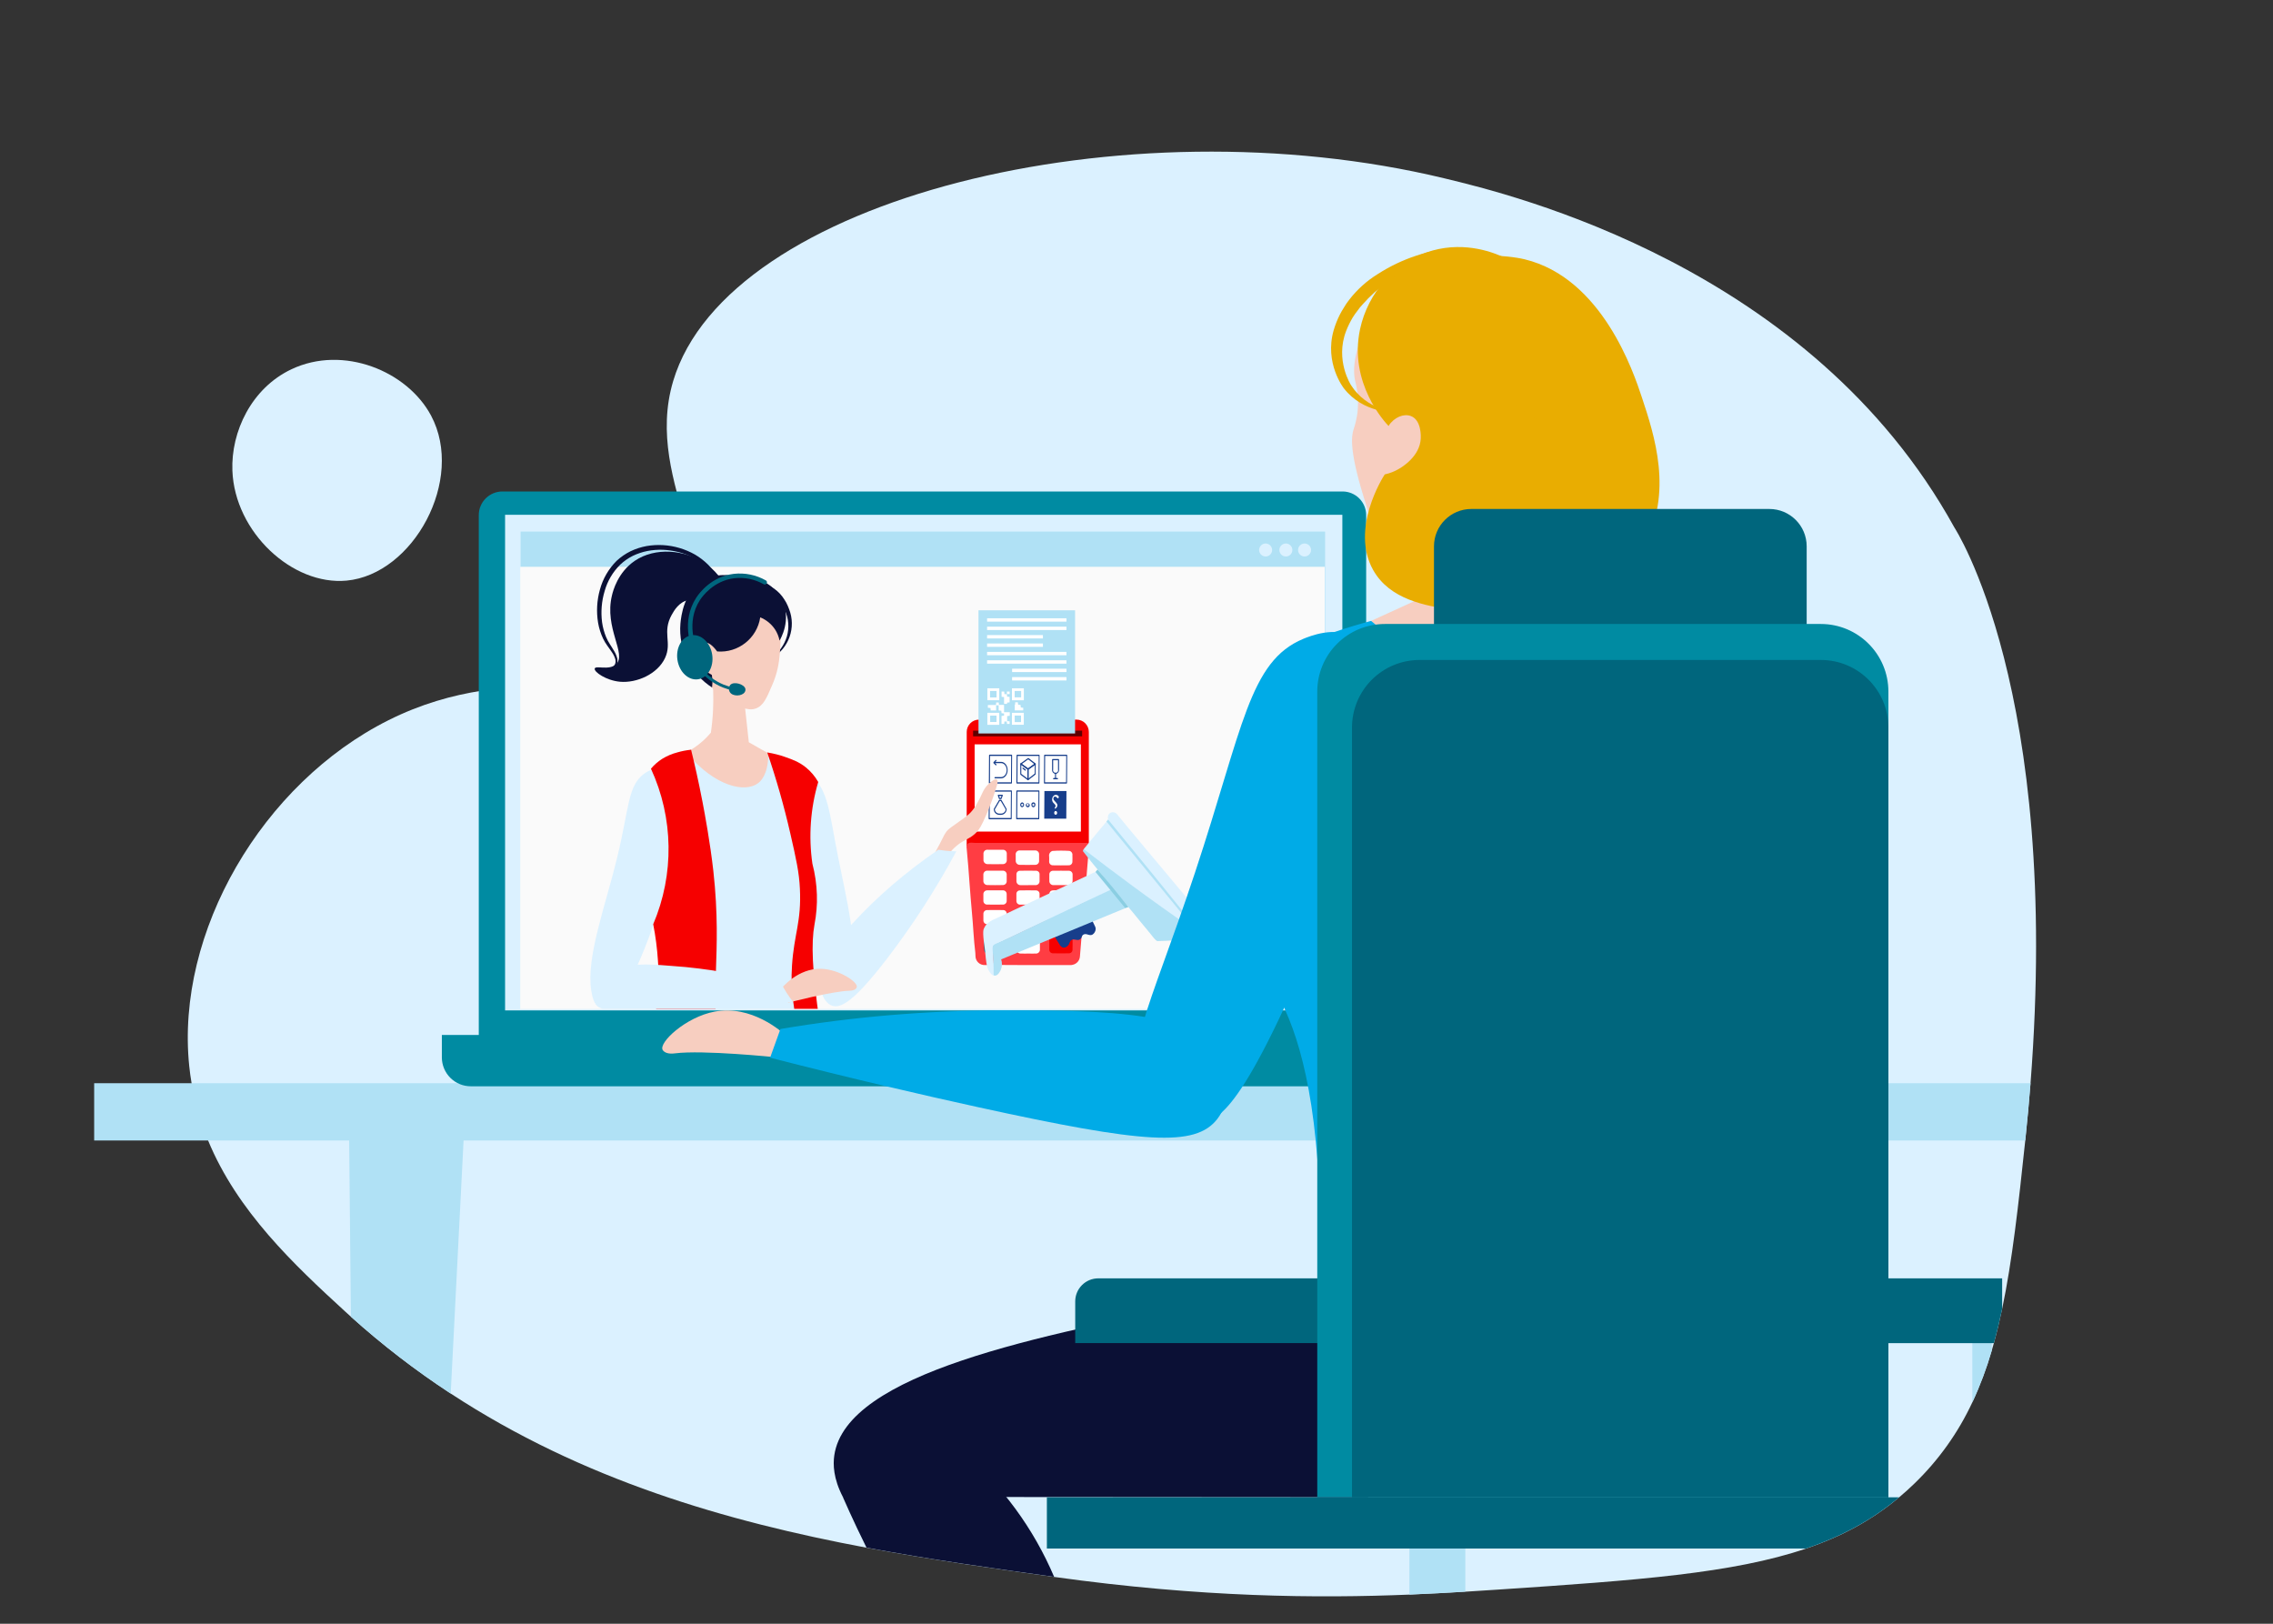 <?xml version="1.0" encoding="UTF-8"?> <svg xmlns="http://www.w3.org/2000/svg" xmlns:xlink="http://www.w3.org/1999/xlink" id="e8ovh5kw1u5v1" viewBox="0 0 1400 1000" shape-rendering="geometricPrecision" text-rendering="geometricPrecision"><rect x="0" y="0" width="1400" height="1000" fill="#333333" stroke="none"/> <style><![CDATA[#e8ovh5kw1u5v4_to {animation: e8ovh5kw1u5v4_to__to 4000ms linear infinite normal forwards}@keyframes e8ovh5kw1u5v4_to__to { 0% {transform: translate(207.619px,289.702px)} 25% {transform: translate(207.619px,254.027px)} 50% {transform: translate(259.425px,254.027px)} 75% {transform: translate(259.425px,289.702px)} 100% {transform: translate(207.619px,289.702px)} }#e8ovh5kw1u5v86_tr {animation: e8ovh5kw1u5v86_tr__tr 4000ms linear infinite normal forwards}@keyframes e8ovh5kw1u5v86_tr__tr { 0% {transform: translate(493.128px,492.52px) rotate(0deg);animation-timing-function: cubic-bezier(0.42,0,0.58,1)} 50% {transform: translate(493.128px,492.52px) rotate(-22.237deg);animation-timing-function: cubic-bezier(0.42,0,0.58,1)} 100% {transform: translate(493.128px,492.52px) rotate(0deg)} }#e8ovh5kw1u5v87_to {animation: e8ovh5kw1u5v87_to__to 4000ms linear infinite normal forwards}@keyframes e8ovh5kw1u5v87_to__to { 0% {transform: translate(513.516px,607.07px);animation-timing-function: cubic-bezier(0.42,0,0.58,1)} 50% {transform: translate(556.419px,582.533px);animation-timing-function: cubic-bezier(0.42,0,0.58,1)} 100% {transform: translate(513.516px,607.07px)} }#e8ovh5kw1u5v88 {animation: e8ovh5kw1u5v88__m 4000ms linear infinite normal forwards}@keyframes e8ovh5kw1u5v88__m { 0% {d: path('M614.55,480.21C613.22,479.35,609.55,482.98,609.33,483.21C605.96,486.56,605.69,489.35,602.76,494.4C601.551,496.798,599.987,498.999,598.12,500.93C593.92,505,585.62,509.63,583.78,512.08C583.3,512.73,582.87,513.41,582.87,513.41C582.336,514.239,581.862,515.104,581.45,516C578.882,521.289,576.004,526.421,572.83,531.37L580.7,533.55C582.743,528.667,585.929,524.345,589.99,520.95C595.09,516.79,598.35,516.95,602.6,512.24C603.46,511.24,605.07,509.32,608.51,501.14C610.919,495.431,613.005,489.592,614.76,483.65C615.08,482.53,615.32,480.71,614.55,480.21Z');animation-timing-function: cubic-bezier(0.42,0,0.58,1)} 50% {d: path('M614.55,480.21C613.22,479.35,609.55,482.98,609.33,483.21C605.96,486.56,605.69,489.35,602.76,494.4C601.551,496.798,599.987,498.999,598.12,500.93C593.92,505,585.62,509.63,583.78,512.08C583.3,512.73,582.87,513.41,582.87,513.41C582.336,514.239,581.862,515.104,581.45,516C578.882,521.289,580.112,528.892,576.939,533.841L584.678,537.068C586.721,532.185,585.929,524.345,589.99,520.95C595.09,516.79,598.35,516.95,602.6,512.24C603.46,511.24,605.07,509.32,608.51,501.14C610.919,495.431,613.005,489.592,614.76,483.65C615.08,482.53,615.32,480.71,614.55,480.21Z');animation-timing-function: cubic-bezier(0.42,0,0.58,1)} 100% {d: path('M614.55,480.21C613.22,479.35,609.55,482.98,609.33,483.21C605.96,486.56,605.69,489.35,602.76,494.4C601.551,496.798,599.987,498.999,598.12,500.93C593.92,505,585.62,509.63,583.78,512.08C583.3,512.73,582.87,513.41,582.87,513.41C582.336,514.239,581.862,515.104,581.45,516C578.882,521.289,576.004,526.421,572.83,531.37L580.7,533.55C582.743,528.667,585.929,524.345,589.99,520.95C595.09,516.79,598.35,516.95,602.6,512.24C603.46,511.24,605.07,509.32,608.51,501.14C610.919,495.431,613.005,489.592,614.76,483.65C615.08,482.53,615.32,480.71,614.55,480.21Z')} }#e8ovh5kw1u5v88_tr {animation: e8ovh5kw1u5v88_tr__tr 4000ms linear infinite normal forwards}@keyframes e8ovh5kw1u5v88_tr__tr { 0% {transform: translate(584.195px,523.868px) rotate(0deg);animation-timing-function: cubic-bezier(0.42,0,0.58,1)} 50% {transform: translate(584.195px,523.868px) rotate(19.178deg);animation-timing-function: cubic-bezier(0.42,0,0.58,1)} 100% {transform: translate(584.195px,523.868px) rotate(0deg)} }#e8ovh5kw1u5v97_tr {animation: e8ovh5kw1u5v97_tr__tr 4000ms linear infinite normal forwards}@keyframes e8ovh5kw1u5v97_tr__tr { 0% {transform: translate(448.054px,433.49px) rotate(0deg);animation-timing-function: cubic-bezier(0.42,0,0.58,1)} 50% {transform: translate(448.054px,433.49px) rotate(8.607deg);animation-timing-function: cubic-bezier(0.42,0,0.58,1)} 100% {transform: translate(448.054px,433.49px) rotate(0deg)} }#e8ovh5kw1u5v115_tr {animation: e8ovh5kw1u5v115_tr__tr 4000ms linear infinite normal forwards}@keyframes e8ovh5kw1u5v115_tr__tr { 0% {transform: translate(901.073px,354.136px) rotate(0deg);animation-timing-function: cubic-bezier(0.42,0,0.58,1)} 50% {transform: translate(901.073px,354.136px) rotate(-11.469deg);animation-timing-function: cubic-bezier(0.42,0,0.58,1)} 100% {transform: translate(901.073px,354.136px) rotate(0deg)} }#e8ovh5kw1u5v120_tr {animation: e8ovh5kw1u5v120_tr__tr 4000ms linear infinite normal forwards}@keyframes e8ovh5kw1u5v120_tr__tr { 0% {transform: translate(819.842px,413.9px) rotate(8.989deg);animation-timing-function: cubic-bezier(0.42,0,0.58,1)} 50% {transform: translate(819.842px,413.9px) rotate(15.975deg);animation-timing-function: cubic-bezier(0.42,0,0.58,1)} 100% {transform: translate(819.842px,413.9px) rotate(8.989deg)} }#e8ovh5kw1u5v121_to {animation: e8ovh5kw1u5v121_to__to 4000ms linear infinite normal forwards}@keyframes e8ovh5kw1u5v121_to__to { 0% {transform: translate(714.025px,683.265px);animation-timing-function: cubic-bezier(0.42,0,0.58,1)} 50% {transform: translate(684.289px,670.406px);animation-timing-function: cubic-bezier(0.42,0,0.58,1)} 100% {transform: translate(714.025px,683.265px)} }#e8ovh5kw1u5v121_tr {animation: e8ovh5kw1u5v121_tr__tr 4000ms linear infinite normal forwards}@keyframes e8ovh5kw1u5v121_tr__tr { 0% {transform: rotate(0deg);animation-timing-function: cubic-bezier(0.42,0,0.58,1)} 50% {transform: rotate(-5.889deg);animation-timing-function: cubic-bezier(0.42,0,0.58,1)} 100% {transform: rotate(0deg)} }]]></style> <defs> <clipPath id="e8ovh5kw1u5v2"> <rect id="e8ovh5kw1u5v3" width="495.52" height="293.92" rx="0" ry="0" transform="matrix(1 0 0 1 320.65 327.37)" fill="none" stroke="none" stroke-width="1"></rect> </clipPath> </defs> <g id="e8ovh5kw1u5v4_to" transform="translate(207.619,289.702)"> <path id="e8ovh5kw1u5v4" d="M183.27,227.92C158.57,239.56,145.88,266.41,146.81,290.42C148.28,328.37,183.81,361.23,217.13,358.13C258.34,354.29,290.13,295.89,269.21,256.56C254.56,229,215.12,212.9,183.27,227.92Z" transform="translate(-211.294,-290.251)" fill="rgb(219,241,255)" stroke="none" stroke-width="1"></path> </g> <path id="e8ovh5kw1u5v5" d="M1250.66,667.11Q1249.35,683.89,1247.49,701.6C1247.49,701.86,1247.43,702.12,1247.41,702.38C1243.18,742.38,1239.41,776.47,1233.18,806.09C1231.65,813.39,1229.96,820.4,1228.08,827.18C1227.66,828.69,1227.24,830.18,1226.8,831.67C1223.633,842.631,1219.621,853.33,1214.8,863.67C1206.071,882.382,1193.976,899.33,1179.12,913.67Q1174.5,918.16,1169.7,922.17C1152.93,936.25,1134.31,946.28,1112.38,953.71C1067.45,968.95,1008.61,973.25,923.18,978.94Q913.25,979.6,902.51,980.27C891.69,980.93,880.23,981.55,868.09,982.06C811.62,984.36,740.38,983.88,649.27,971.17L649.27,971.17C611.99,965.97,573.13,960.54,533.7,953.17C447.61,937,358.78,911.43,277.6,858.23C255.931,844.043,235.377,828.22,216.12,810.9L213,808.08C181,778.78,146.22,746.08,128.17,702.38C123.457,691.046,120.045,679.213,118,667.11Q117.1,661.92,116.55,656.54C108.03,574.04,161.55,482.45,239.29,443.54C320.06,403.15,385.21,440.54,419.01,398.49C454.3,354.58,395.42,299.01,414.63,234.67C448.16,122.37,692.08,62.19,889.63,109.83C931.3,119.83,1115.18,164.24,1203.7,324.77C1203.66,324.8,1269.59,424.3,1250.66,667.11Z" fill="rgb(219,241,255)" stroke="none" stroke-width="1"></path> <path id="e8ovh5kw1u5v6" d="M287.13,670.8Q282.38,764.52,277.6,858.23C255.932,844.041,235.379,828.218,216.12,810.9L214.74,670Z" fill="rgb(176,225,245)" stroke="none" stroke-width="1"></path> <path id="e8ovh5kw1u5v7" d="M1250.66,667.11Q1249.35,683.89,1247.49,701.6C1247.49,701.86,1247.43,702.12,1247.41,702.38L58,702.38L58,667.11Z" fill="rgb(176,225,245)" stroke="none" stroke-width="1"></path> <path id="e8ovh5kw1u5v8" d="M309.46,664.12L826.89,664.12C830.754,664.12,834.46,662.585,837.193,659.853C839.925,657.12,841.46,653.414,841.46,649.55L841.46,317.25C841.46,313.386,839.925,309.68,837.193,306.947C834.46,304.215,830.754,302.68,826.89,302.68L309.46,302.68C301.413,302.68,294.89,309.203,294.89,317.25L294.89,649.55C294.5,653,301.41,664.12,309.46,664.12Z" fill="rgb(0,139,162)" stroke="none" stroke-width="1"></path> <path id="e8ovh5kw1u5v9" d="M290,669L846.52,669C856.351,669,864.32,661.031,864.32,651.2L864.32,637.39L272.15,637.39L272.15,651.22C272.155,655.946,274.04,660.476,277.388,663.811C280.737,667.147,285.274,669.013,290,669Z" fill="rgb(0,139,162)" stroke="none" stroke-width="1"></path> <rect id="e8ovh5kw1u5v10" width="515.7" height="305.23" rx="0" ry="0" transform="matrix(1 0 0 1 311.09 317.04)" fill="rgb(219,241,255)" stroke="none" stroke-width="1"></rect> <polygon id="e8ovh5kw1u5v11" points="622.06,637.39 614.71,649.08 511.31,649.08 504.49,637.39 622.06,637.39" fill="rgb(219,241,255)" stroke="none" stroke-width="1"></polygon> <rect id="e8ovh5kw1u5v12" width="495.52" height="293.92" rx="3.27" ry="0" transform="matrix(1 0 0 1 320.65 327.37)" fill="rgb(176,225,245)" stroke="none" stroke-width="1"></rect> <rect id="e8ovh5kw1u5v13" width="495.52" height="272.39" rx="0" ry="0" transform="matrix(1 0 0 1 320.407 349.08)" fill="rgb(250,250,250)" stroke="none" stroke-width="1"></rect> <path id="e8ovh5kw1u5v14" d="M775.53,338.72C775.53,340.929,777.321,342.72,779.53,342.72C781.739,342.72,783.53,340.929,783.53,338.72C783.53,336.511,781.739,334.72,779.53,334.72C777.321,334.72,775.53,336.511,775.53,338.72Z" fill="rgb(219,241,255)" stroke="none" stroke-width="1"></path> <path id="e8ovh5kw1u5v15" d="M799.51,338.72C799.51,340.929,801.301,342.72,803.51,342.72C805.719,342.72,807.51,340.929,807.51,338.72C807.51,336.511,805.719,334.72,803.51,334.72C801.301,334.72,799.51,336.511,799.51,338.72Z" fill="rgb(219,241,255)" stroke="none" stroke-width="1"></path> <path id="e8ovh5kw1u5v16" d="M788,338.72C788,340.929,789.791,342.72,792,342.72C794.209,342.72,796,340.929,796,338.72C796,336.511,794.209,334.72,792,334.72C789.791,334.72,788,336.511,788,338.72Z" fill="rgb(219,241,255)" stroke="none" stroke-width="1"></path> <path id="e8ovh5kw1u5v17" d="M570.51,639.06C720.17,639.06,841.51,638.6,841.51,638.06C841.51,637.52,720.22,637.06,570.51,637.06C420.8,637.06,299.59,637.52,299.59,638.06" fill="rgb(0,139,162)" stroke="none" stroke-width="1"></path> <g id="e8ovh5kw1u5v18" clip-path="url(#e8ovh5kw1u5v2)"> <path id="e8ovh5kw1u5v19" d="M595.41,521L670.63,521L670.63,450.76C670.63,448.752,669.832,446.827,668.413,445.407C666.993,443.988,665.068,443.19,663.06,443.19L603,443.19C600.992,443.19,599.067,443.988,597.647,445.407C596.228,446.827,595.43,448.752,595.43,450.76Z" fill="rgb(246,0,0)" stroke="none" stroke-width="1"></path> <rect id="e8ovh5kw1u5v20" width="67.14" height="3.49" rx="0" ry="0" transform="matrix(1 0 0 1 599.36 449.98)" fill="rgb(94,0,0)" stroke="none" stroke-width="1"></rect> <path id="e8ovh5kw1u5v21" d="M660.71,594.17C663.194,593.649,665.019,591.525,665.16,588.99Q666.62,571.63,668.02,554.27Q669.25,539.39,670.47,524.5C670.57,523.33,670.58,522.16,670.63,520.99C670.832,520.498,670.807,519.941,670.56,519.47C669.8,518.9,668.92,519.13,668.09,519.12Q634.33,519.12,600.55,519.12C599.09,519.12,597.55,518.59,596.19,519.48C596.001,519.578,595.839,519.723,595.72,519.9C595.312,520.717,595.202,521.651,595.41,522.54C596.15,529.79,596.64,537.05,597.19,544.3C597.63,550.13,598.07,555.96,598.62,561.78C599.42,570.14,599.71,578.53,600.74,586.87C600.82,587.5,600.74,588.15,600.82,588.79C600.82,590.323,601.453,591.788,602.571,592.837C603.688,593.886,605.19,594.427,606.72,594.33C613.53,594.2,620.35,594.33,627.17,594.33L659,594.33C659.575,594.398,660.158,594.343,660.71,594.17Z" fill="rgb(255,61,67)" stroke="none" stroke-width="1"></path> <path id="e8ovh5kw1u5v22" d="M633.49,587.26C634.97,587.26,636.49,587.32,637.95,587.26C638.656,587.31,639.349,587.047,639.844,586.54C640.339,586.034,640.586,585.335,640.52,584.63Q640.6,581.36,640.52,578.09C640.605,577.357,640.354,576.626,639.838,576.099C639.321,575.573,638.594,575.309,637.86,575.38Q633.32,575.31,628.77,575.38C628.09,575.322,627.417,575.56,626.925,576.033C626.433,576.506,626.169,577.168,626.2,577.85C626.12,580.14,626.13,582.43,626.2,584.71C626.15,585.391,626.396,586.06,626.875,586.546C627.353,587.033,628.019,587.289,628.7,587.25C630.29,587.32,631.89,587.26,633.49,587.26Z" fill="rgb(255,255,255)" stroke="none" stroke-width="1"></path> <path id="e8ovh5kw1u5v23" d="M613.41,575.3L610.06,575.3C606.91,575.3,606.16,575.99,606.06,579.1C606.06,581.1,606.16,583.1,606.23,585.1C606.161,586.132,606.939,587.025,607.97,587.1C611.41,587.515,614.886,587.535,618.33,587.16C618.878,587.161,619.403,586.936,619.781,586.539C620.159,586.142,620.357,585.608,620.33,585.06C620.41,582.55,620.42,580.06,620.33,577.54C620.33,576.07,619.24,575.4,617.87,575.33C616.5,575.26,614.87,575.33,613.39,575.33Z" fill="rgb(0,102,125)" stroke="none" stroke-width="1"></path> <path id="e8ovh5kw1u5v24" d="M653.32,575.42C651.73,575.42,650.13,575.34,648.55,575.42C647.896,575.411,647.27,575.688,646.836,576.177C646.402,576.667,646.203,577.322,646.29,577.97C646.29,580.21,646.29,582.44,646.29,584.68C646.223,585.306,646.43,585.93,646.858,586.391C647.285,586.853,647.891,587.108,648.52,587.09Q653.52,587.23,658.52,587.09C659.122,587.06,659.685,586.784,660.077,586.326C660.468,585.868,660.654,585.269,660.59,584.67C660.66,582.38,660.65,580.09,660.59,577.8C660.582,576.625,659.697,575.642,658.53,575.51C656.803,575.268,655.054,575.238,653.32,575.42Z" fill="rgb(246,0,0)" stroke="none" stroke-width="1"></path> <path id="e8ovh5kw1u5v25" d="M648.2,524.06C646.764,524.536,645.906,526.006,646.2,527.49C646.29,528.49,646.2,529.49,646.2,530.49C646.155,531.143,646.395,531.783,646.856,532.246C647.318,532.71,647.957,532.952,648.61,532.91C651.8,532.97,655,532.97,658.19,532.91C658.816,532.941,659.427,532.708,659.872,532.266C660.317,531.825,660.556,531.216,660.53,530.59C660.6,529.26,660.53,527.93,660.53,526.59C660.682,525.373,659.857,524.249,658.65,524.03C655.17,523.805,651.679,523.815,648.2,524.06Z" fill="rgb(255,255,255)" stroke="none" stroke-width="1"></path> <path id="e8ovh5kw1u5v26" d="M653.37,545.11C654.86,545.11,656.37,545.11,657.84,545.11C659.84,545.02,660.6,544.11,660.64,542.2C660.64,541.03,660.64,539.86,660.64,538.7C660.687,538.048,660.452,537.408,659.995,536.942C659.538,536.475,658.902,536.227,658.25,536.26C655.06,536.2,651.87,536.26,648.68,536.26C648.027,536.215,647.388,536.461,646.933,536.931C646.478,537.402,646.254,538.049,646.32,538.7C646.26,539.92,646.32,541.15,646.32,542.37C646.238,543.1,646.485,543.829,646.992,544.36C647.5,544.89,648.217,545.169,648.95,545.12C650.39,545.17,651.88,545.11,653.37,545.11Z" fill="rgb(255,255,255)" stroke="none" stroke-width="1"></path> <path id="e8ovh5kw1u5v27" d="M612.84,536.21C611.36,536.21,609.84,536.21,608.38,536.21C607.649,536.121,606.918,536.369,606.392,536.885C605.867,537.401,605.605,538.128,605.68,538.86Q605.62,540.61,605.68,542.37C605.62,543.073,605.862,543.768,606.344,544.283C606.827,544.798,607.505,545.084,608.21,545.07C611.35,545.14,614.49,545.15,617.63,545.07C618.31,545.091,618.966,544.817,619.43,544.319C619.893,543.821,620.12,543.147,620.05,542.47C620.05,541.25,620.05,540.02,620.05,538.8C620.123,538.096,619.875,537.396,619.374,536.896C618.874,536.395,618.174,536.147,617.47,536.22C615.93,536.17,614.39,536.21,612.84,536.21Z" fill="rgb(255,255,255)" stroke="none" stroke-width="1"></path> <path id="e8ovh5kw1u5v28" d="M633.31,545.11C634.75,545.11,636.18,545.11,637.61,545.11C638.339,545.193,639.067,544.94,639.588,544.423C640.109,543.906,640.368,543.18,640.29,542.45C640.29,541.17,640.29,539.89,640.29,538.62C640.356,537.996,640.144,537.374,639.711,536.92C639.277,536.466,638.667,536.224,638.04,536.26C634.81,536.2,631.56,536.19,628.32,536.26C627.694,536.226,627.084,536.465,626.648,536.916C626.212,537.367,625.994,537.985,626.05,538.61C626.05,539.88,626.05,541.16,626.05,542.43C625.979,543.158,626.235,543.88,626.749,544.402C627.262,544.923,627.981,545.19,628.71,545.13L633.33,545.13Z" fill="rgb(255,255,255)" stroke="none" stroke-width="1"></path> <path id="e8ovh5kw1u5v29" d="M612.83,548.33C611.28,548.33,609.74,548.33,608.19,548.33C607.51,548.281,606.842,548.532,606.361,549.016C605.881,549.5,605.636,550.17,605.69,550.85C605.64,552.12,605.64,553.41,605.69,554.68C605.648,555.335,605.891,555.976,606.357,556.438C606.823,556.9,607.466,557.138,608.12,557.09Q612.85,557.18,617.56,557.09C618.243,557.161,618.921,556.919,619.403,556.431C619.885,555.943,620.12,555.262,620.04,554.58C620.04,553.3,620.04,552.02,620.04,550.74C620.081,550.088,619.841,549.45,619.38,548.987C618.919,548.524,618.282,548.281,617.63,548.32C616,548.28,614.43,548.33,612.83,548.33Z" fill="rgb(255,255,255)" stroke="none" stroke-width="1"></path> <path id="e8ovh5kw1u5v30" d="M653.37,548.32C651.93,548.32,650.49,548.32,649.05,548.32C647.12,548.32,646.32,549.15,646.28,551.03C646.28,552.26,646.28,553.49,646.28,554.71C646.221,555.339,646.439,555.962,646.877,556.418C647.315,556.873,647.929,557.115,648.56,557.08C651.81,557.15,655.06,557.14,658.31,557.08C658.939,557.113,659.553,556.875,659.994,556.425C660.436,555.976,660.664,555.359,660.62,554.73C660.69,553.4,660.68,552.07,660.62,550.73C660.65,550.076,660.4,549.44,659.932,548.982C659.464,548.524,658.823,548.287,658.17,548.33C656.57,548.28,654.97,548.33,653.37,548.33Z" fill="rgb(255,255,255)" stroke="none" stroke-width="1"></path> <path id="e8ovh5kw1u5v31" d="M653.34,569.23C654.88,569.23,656.43,569.23,657.97,569.23C658.704,569.319,659.437,569.065,659.959,568.541C660.48,568.018,660.732,567.283,660.64,566.55C660.64,565.38,660.64,564.2,660.64,563.03C660.64,561.38,659.8,560.51,658.2,560.49C655.06,560.44,651.91,560.44,648.77,560.49C647.11,560.49,646.35,561.32,646.29,562.98C646.29,564.25,646.29,565.54,646.29,566.81C646.245,567.462,646.485,568.101,646.947,568.563C647.409,569.025,648.048,569.265,648.7,569.22C650.24,569.28,651.79,569.22,653.34,569.22Z" fill="rgb(255,255,255)" stroke="none" stroke-width="1"></path> <path id="e8ovh5kw1u5v32" d="M612.89,569.23C614.38,569.23,615.89,569.23,617.37,569.23C619.18,569.18,620.01,568.36,620.05,566.59C620.05,565.37,620.05,564.14,620.05,562.91C620.12,562.259,619.897,561.61,619.441,561.14C618.985,560.671,618.343,560.429,617.69,560.48Q612.89,560.39,608.09,560.48C607.437,560.443,606.8,560.691,606.342,561.158C605.884,561.625,605.65,562.268,605.7,562.92Q605.62,564.84,605.7,566.76C605.672,567.438,605.936,568.096,606.426,568.567C606.915,569.037,607.583,569.275,608.26,569.22C609.8,569.27,611.34,569.23,612.89,569.23Z" fill="rgb(255,255,255)" stroke="none" stroke-width="1"></path> <path id="e8ovh5kw1u5v33" d="M633.23,557.12C634.72,557.12,636.23,557.12,637.7,557.12C639.48,557.07,640.23,556.32,640.28,554.59C640.28,553.31,640.28,552.03,640.28,550.76C640.351,550.133,640.144,549.507,639.712,549.047C639.281,548.587,638.67,548.34,638.04,548.37Q633.17,548.26,628.3,548.37C627.671,548.325,627.054,548.561,626.616,549.015C626.178,549.468,625.963,550.093,626.03,550.72C626.03,552.05,626.03,553.38,626.03,554.72C625.979,555.37,626.214,556.01,626.673,556.473C627.132,556.936,627.77,557.176,628.42,557.13C630,557.17,631.63,557.12,633.23,557.12Z" fill="rgb(255,255,255)" stroke="none" stroke-width="1"></path> <path id="e8ovh5kw1u5v34" d="M633.16,560.45C631.67,560.45,630.16,560.45,628.69,560.45C626.83,560.45,626.06,561.25,626.03,563.07C626.03,564.29,626.03,565.52,626.03,566.74C625.954,567.391,626.172,568.041,626.624,568.515C627.077,568.989,627.717,569.236,628.37,569.19Q633.16,569.28,637.94,569.19C638.567,569.241,639.185,569.016,639.632,568.574C640.08,568.132,640.313,567.517,640.27,566.89C640.27,565.5,640.27,564.12,640.27,562.74C640.313,562.113,640.08,561.499,639.632,561.059C639.184,560.618,638.566,560.396,637.94,560.45C636.34,560.45,634.75,560.45,633.15,560.45Z" fill="rgb(255,255,255)" stroke="none" stroke-width="1"></path> <path id="e8ovh5kw1u5v35" d="M626.17,531.74C625.93,529.622,625.95,527.483,626.23,525.37C625.535,527.433,625.514,529.664,626.17,531.74Z" fill="rgb(0,51,66)" stroke="none" stroke-width="1"></path> <path id="e8ovh5kw1u5v36" d="M612.91,523.32C611.42,523.32,609.91,523.32,608.44,523.32C607.71,523.228,606.978,523.473,606.452,523.988C605.926,524.502,605.664,525.228,605.74,525.96C605.74,527.13,605.74,528.31,605.74,529.47C605.677,530.175,605.917,530.873,606.4,531.39C606.883,531.907,607.563,532.194,608.27,532.18C611.4,532.25,614.54,532.25,617.68,532.18C618.361,532.204,619.019,531.931,619.484,531.433C619.948,530.934,620.173,530.258,620.1,529.58Q620.16,527.75,620.1,525.92C620.177,525.215,619.93,524.513,619.428,524.012C618.927,523.51,618.225,523.263,617.52,523.34C616,523.28,614.45,523.32,612.91,523.32Z" fill="rgb(255,255,255)" stroke="none" stroke-width="1"></path> <path id="e8ovh5kw1u5v37" d="M632.75,523.76C631.26,523.76,629.75,523.76,628.28,523.76C627.551,523.667,626.819,523.913,626.295,524.428C625.77,524.943,625.511,525.669,625.59,526.4Q625.53,528.16,625.59,529.91C625.527,530.615,625.767,531.313,626.25,531.83C626.733,532.347,627.413,532.634,628.12,532.62C631.26,532.69,634.4,532.69,637.53,532.62C638.224,532.66,638.899,532.391,639.376,531.886C639.853,531.38,640.081,530.69,640,530C640,528.78,640,527.56,640,526.33C640.074,525.627,639.825,524.928,639.324,524.428C638.823,523.929,638.123,523.684,637.42,523.76C635.84,523.72,634.29,523.76,632.75,523.76Z" fill="rgb(255,255,255)" stroke="none" stroke-width="1"></path> <rect id="e8ovh5kw1u5v38" width="65.44" height="53.71" rx="0" ry="0" transform="matrix(1 0 0 1 600.3 458.42)" fill="rgb(255,255,255)" stroke="none" stroke-width="1"></rect> <path id="e8ovh5kw1u5v39" d="M623,482.56L609.38,482.56C609.287,482.55,609.202,482.503,609.143,482.43C609.085,482.357,609.059,482.263,609.07,482.17L609.18,465.17C609.169,465.077,609.195,464.983,609.253,464.91C609.312,464.837,609.397,464.79,609.49,464.78L623.07,464.78C623.263,464.811,623.398,464.986,623.38,465.18L623.27,482.18C623.281,482.355,623.169,482.513,623,482.56ZM609.75,481.77L622.7,481.77L622.8,465.53L609.8,465.53Z" fill="rgb(23,62,139)" stroke="none" stroke-width="1"></path> <path id="e8ovh5kw1u5v40" d="M639.92,482.57L626.35,482.57C626.17,482.57,626.04,482.4,626.04,482.18L626.15,465.18C626.139,465.087,626.165,464.993,626.223,464.92C626.282,464.847,626.367,464.8,626.46,464.79L640,464.79C640.18,464.79,640.31,464.97,640.31,465.19L640.2,482.19C640.219,482.37,640.098,482.535,639.92,482.57ZM626.66,481.78L639.66,481.78L639.77,465.54L626.77,465.54Z" fill="rgb(23,62,139)" stroke="none" stroke-width="1"></path> <path id="e8ovh5kw1u5v41" d="M656.89,482.58L643.31,482.58C643.117,482.549,642.982,482.374,643,482.18L643.11,465.18C643.093,464.985,643.235,464.811,643.43,464.79L657,464.79C657.093,464.8,657.178,464.847,657.237,464.92C657.295,464.993,657.321,465.087,657.31,465.18L657.2,482.18C657.214,482.275,657.189,482.371,657.131,482.446C657.072,482.522,656.985,482.57,656.89,482.58ZM643.63,481.79L656.63,481.79L656.73,465.55L643.73,465.55Z" fill="rgb(23,62,139)" stroke="none" stroke-width="1"></path> <path id="e8ovh5kw1u5v42" d="M622.81,504.56L609.24,504.56C609.049,504.534,608.912,504.362,608.93,504.17L609.04,487.17C609.029,487.077,609.055,486.983,609.113,486.91C609.172,486.837,609.257,486.79,609.35,486.78L622.93,486.78C623.022,486.79,623.107,486.837,623.163,486.911C623.22,486.984,623.244,487.078,623.23,487.17L623.12,504.17C623.138,504.362,623.001,504.534,622.81,504.56ZM609.55,503.77L622.55,503.77L622.66,487.53L609.66,487.53Z" fill="rgb(23,62,139)" stroke="none" stroke-width="1"></path> <path id="e8ovh5kw1u5v43" d="M639.78,504.57L626.2,504.57C626.009,504.544,625.872,504.372,625.89,504.18L626,487.18C625.988,486.986,626.128,486.816,626.32,486.79L639.89,486.79C639.983,486.8,640.068,486.847,640.127,486.92C640.185,486.993,640.211,487.087,640.2,487.18L640.09,504.18C640.108,504.372,639.971,504.544,639.78,504.57ZM626.52,503.78L639.52,503.78L639.63,487.53L626.63,487.53Z" fill="rgb(23,62,139)" stroke="none" stroke-width="1"></path> <polygon id="e8ovh5kw1u5v44" points="656.75,504.19 643.17,504.18 643.28,487.15 656.86,487.16 656.75,504.19" fill="rgb(23,62,139)" stroke="none" stroke-width="1"></polygon> <path id="e8ovh5kw1u5v45" d="M616.57,479.36L612.83,479.36C612.737,479.35,612.652,479.303,612.593,479.23C612.535,479.157,612.509,479.063,612.52,478.97C612.508,478.776,612.648,478.606,612.84,478.58L616.58,478.58C618.47,478.58,620.02,476.66,620.03,474.29C620.04,471.92,618.52,469.99,616.63,469.98L612.89,469.98C612.797,469.97,612.712,469.923,612.653,469.85C612.595,469.777,612.569,469.683,612.58,469.59C612.573,469.398,612.71,469.23,612.9,469.2L616.64,469.2C618.87,469.2,620.64,471.48,620.64,474.29C620.64,477.1,618.8,479.37,616.57,479.36Z" fill="rgb(23,62,139)" stroke="none" stroke-width="1"></path> <path id="e8ovh5kw1u5v46" d="M613.45,471.41C613.377,471.409,613.307,471.376,613.26,471.32L611.93,470C611.854,469.914,611.812,469.804,611.81,469.69C611.811,469.579,611.854,469.472,611.93,469.39L613.26,468.06C613.32,467.995,613.408,467.963,613.496,467.975C613.584,467.987,613.66,468.041,613.7,468.12C613.801,468.296,613.781,468.516,613.65,468.67L612.65,469.67L613.65,470.67C613.772,470.833,613.772,471.057,613.65,471.22C613.621,471.314,613.545,471.386,613.45,471.41Z" fill="rgb(23,62,139)" stroke="none" stroke-width="1"></path> <path id="e8ovh5kw1u5v47" d="M633.17,480.51C633.112,480.513,633.056,480.495,633.01,480.46L628.57,477.15C628.473,477.064,628.419,476.94,628.42,476.81L628.42,470.46C628.415,470.327,628.475,470.201,628.58,470.12C628.672,470.052,628.798,470.052,628.89,470.12L633.33,473.32C633.428,473.406,633.483,473.53,633.48,473.66L633.48,480.12C633.485,480.253,633.425,480.379,633.32,480.46C633.277,480.494,633.224,480.512,633.17,480.51ZM629.05,476.59L632.86,479.44L632.86,473.89L629.04,471.13Z" fill="rgb(23,62,139)" stroke="none" stroke-width="1"></path> <path id="e8ovh5kw1u5v48" d="M633.21,474.05C633.153,474.049,633.097,474.032,633.05,474L628.62,470.79C628.514,470.715,628.453,470.59,628.46,470.46C628.455,470.327,628.515,470.201,628.62,470.12L633.18,466.87C633.275,466.8,633.405,466.8,633.5,466.87L637.81,470.18C637.908,470.266,637.963,470.39,637.96,470.52C637.96,470.649,637.901,470.77,637.8,470.85L633.36,474C633.315,474.03,633.264,474.047,633.21,474.05ZM629.4,470.46L633.21,473.21L637,470.5L633.29,467.66Z" fill="rgb(23,62,139)" stroke="none" stroke-width="1"></path> <path id="e8ovh5kw1u5v49" d="M633.17,480.51C633.118,480.525,633.062,480.525,633.01,480.51C632.909,480.422,632.854,480.293,632.86,480.16L632.86,473.7C632.855,473.567,632.915,473.441,633.02,473.36L637.45,470.21C637.545,470.14,637.675,470.14,637.77,470.21C637.868,470.296,637.923,470.42,637.92,470.55L637.87,476.71C637.874,476.837,637.819,476.959,637.72,477.04L633.29,480.5C633.251,480.511,633.21,480.514,633.17,480.51ZM633.52,473.89L633.52,479.42L637.33,476.42L637.33,471.15Z" fill="rgb(23,62,139)" stroke="none" stroke-width="1"></path> <path id="e8ovh5kw1u5v50" d="M631.58,474.66C631.522,474.658,631.465,474.637,631.42,474.6L629.89,473.43C629.74,473.297,629.698,473.079,629.79,472.9C629.816,472.814,629.884,472.746,629.97,472.72C630.057,472.694,630.15,472.713,630.22,472.77L631.75,473.94C631.9,474.073,631.942,474.291,631.85,474.47C631.804,474.58,631.699,474.654,631.58,474.66Z" fill="rgb(23,62,139)" stroke="none" stroke-width="1"></path> <path id="e8ovh5kw1u5v51" d="M650.14,476.65C648.832,476.483,647.888,475.314,648,474L648,467.85C647.982,467.658,648.119,467.486,648.31,467.46L652,467.46C652.191,467.486,652.328,467.658,652.31,467.85L652.31,474C652.406,475.32,651.452,476.483,650.14,476.65ZM648.67,468.2L648.67,473.96C648.488,474.597,648.728,475.279,649.268,475.661C649.808,476.044,650.532,476.044,651.072,475.661C651.612,475.279,651.852,474.597,651.67,473.96L651.67,468.2Z" fill="rgb(23,62,139)" stroke="none" stroke-width="1"></path> <path id="e8ovh5kw1u5v52" d="M650.12,479.93L648.92,479.93C648.729,479.904,648.592,479.732,648.61,479.54C648.598,479.346,648.738,479.176,648.93,479.15L649.81,479.15L649.81,476.25C649.777,476.121,649.828,475.984,649.937,475.908C650.047,475.832,650.193,475.832,650.303,475.908C650.412,475.984,650.463,476.121,650.43,476.25L650.43,479.54C650.448,479.732,650.311,479.904,650.12,479.93Z" fill="rgb(23,62,139)" stroke="none" stroke-width="1"></path> <path id="e8ovh5kw1u5v53" d="M651.34,479.93L650.12,479.93C649.938,479.889,649.809,479.727,649.809,479.54C649.809,479.353,649.938,479.191,650.12,479.15L651.35,479.15C651.443,479.16,651.528,479.207,651.587,479.28C651.645,479.353,651.671,479.447,651.66,479.54C651.667,479.732,651.53,479.9,651.34,479.93Z" fill="rgb(23,62,139)" stroke="none" stroke-width="1"></path> <path id="e8ovh5kw1u5v54" d="M616.53,501.84L615.53,501.84C614.608,501.832,613.727,501.456,613.085,500.794C612.442,500.133,612.091,499.242,612.11,498.32C612.11,498.239,612.13,498.16,612.17,498.09L615.34,492.69C615.387,492.592,615.482,492.527,615.59,492.52L616.59,492.52C616.696,492.525,616.791,492.586,616.84,492.68L619.94,498.09C619.982,498.159,620.003,498.239,620,498.32C620.006,500.247,618.457,501.818,616.53,501.84ZM612.75,498.45C612.836,499.933,614.075,501.084,615.56,501.06L616.56,501.06C618.051,501.08,619.299,499.937,619.41,498.45L616.41,493.31L615.76,493.31Z" fill="rgb(23,62,139)" stroke="none" stroke-width="1"></path> <path id="e8ovh5kw1u5v55" d="M616.63,492.13L615.56,492.13C615.431,492.12,615.32,492.033,615.28,491.91L614.6,490.01C614.555,489.887,614.555,489.753,614.6,489.63C614.651,489.525,614.754,489.457,614.87,489.45L617.35,489.45C617.469,489.456,617.574,489.53,617.62,489.64C617.671,489.758,617.671,489.892,617.62,490.01L616.88,491.91C616.849,492.027,616.75,492.114,616.63,492.13ZM615.77,491.35L616.44,491.35L616.87,490.24L615.37,490.24Z" fill="rgb(23,62,139)" stroke="none" stroke-width="1"></path> <path id="e8ovh5kw1u5v56" d="M629.6,497.17C628.853,497.081,628.318,496.407,628.4,495.66C628.329,494.907,628.87,494.234,629.62,494.14C630.303,494.318,630.779,494.934,630.779,495.64C630.779,496.346,630.303,496.962,629.62,497.14ZM629.6,494.92C629.239,494.972,628.98,495.296,629.01,495.66C628.955,495.901,629.053,496.15,629.257,496.289C629.461,496.428,629.729,496.428,629.933,496.289C630.137,496.15,630.235,495.901,630.18,495.66C630.203,495.486,630.155,495.311,630.048,495.172C629.942,495.033,629.784,494.942,629.61,494.92Z" fill="rgb(23,62,139)" stroke="none" stroke-width="1"></path> <path id="e8ovh5kw1u5v57" d="M633,497.17C632.253,497.081,631.718,496.407,631.8,495.66C631.942,495.025,632.551,494.607,633.194,494.704C633.838,494.801,634.298,495.379,634.246,496.028C634.195,496.676,633.651,497.175,633,497.17ZM633,494.92C632.636,494.967,632.375,495.294,632.41,495.66C632.355,495.901,632.453,496.15,632.657,496.289C632.861,496.428,633.129,496.428,633.333,496.289C633.537,496.15,633.635,495.901,633.58,495.66C633.629,495.311,633.396,494.986,633.05,494.92Z" fill="rgb(23,62,139)" stroke="none" stroke-width="1"></path> <path id="e8ovh5kw1u5v58" d="M636.48,497.18C635.732,497.086,635.198,496.409,635.28,495.66C635.169,495.164,635.372,494.649,635.793,494.363C636.214,494.077,636.766,494.077,637.187,494.363C637.608,494.649,637.811,495.164,637.7,495.66C637.765,496.411,637.228,497.081,636.48,497.18ZM636.48,494.93C636.117,494.972,635.855,495.297,635.89,495.66C635.835,495.901,635.933,496.15,636.137,496.289C636.341,496.428,636.609,496.428,636.813,496.289C637.017,496.15,637.115,495.901,637.06,495.66C637.101,495.302,636.847,494.977,636.49,494.93Z" fill="rgb(23,62,139)" stroke="none" stroke-width="1"></path> <path id="e8ovh5kw1u5v59" d="M649.56,497.61C649.917,497.283,650.127,496.824,650.14,496.34C650.14,495.74,649.75,495.4,649.02,494.64C648.377,494.065,648.013,493.242,648.02,492.38C648.02,490.96,649.02,489.53,650.3,489.53C650.886,489.529,651.448,489.763,651.86,490.18C652.034,490.36,652.134,490.599,652.14,490.85C652.135,491.236,651.886,491.577,651.52,491.7C651.34,491.7,650.77,490.58,649.81,490.58C649.18,490.58,648.81,491.14,648.81,491.8C648.81,492.46,649.22,492.99,650.02,493.8C650.82,494.61,651.29,495.28,651.29,495.97C651.213,496.875,650.666,497.672,649.85,498.07ZM649.32,500.61C649.32,499.96,649.7,499.45,650.21,499.45C650.72,499.45,651.1,499.96,651.11,500.61C651.12,501.26,650.74,501.77,650.22,501.77C649.7,501.77,649.32,501.34,649.32,500.65Z" fill="rgb(255,255,255)" stroke="none" stroke-width="1"></path> <rect id="e8ovh5kw1u5v60" width="59.49" height="75.86" rx="0" ry="0" transform="matrix(1 0 0 1 602.68 375.86)" fill="rgb(176,225,245)" stroke="none" stroke-width="1"></rect> <rect id="e8ovh5kw1u5v61" width="48.89" height="2.07" rx="0" ry="0" transform="matrix(1 0 0 1 607.97 380.77)" fill="rgb(255,255,255)" stroke="none" stroke-width="1"></rect> <rect id="e8ovh5kw1u5v62" width="48.89" height="2.07" rx="0" ry="0" transform="matrix(1 0 0 1 607.97 385.94)" fill="rgb(255,255,255)" stroke="none" stroke-width="1"></rect> <rect id="e8ovh5kw1u5v63" width="34.39" height="2.07" rx="0" ry="0" transform="matrix(1 0 0 1 607.97 391.12)" fill="rgb(255,255,255)" stroke="none" stroke-width="1"></rect> <rect id="e8ovh5kw1u5v64" width="34.39" height="2.07" rx="0" ry="0" transform="matrix(1 0 0 1 607.97 396.3)" fill="rgb(255,255,255)" stroke="none" stroke-width="1"></rect> <rect id="e8ovh5kw1u5v65" width="48.89" height="2.07" rx="0" ry="0" transform="matrix(1 0 0 1 607.97 401.47)" fill="rgb(255,255,255)" stroke="none" stroke-width="1"></rect> <rect id="e8ovh5kw1u5v66" width="48.89" height="2.07" rx="0" ry="0" transform="matrix(1 0 0 1 607.97 406.65)" fill="rgb(255,255,255)" stroke="none" stroke-width="1"></rect> <rect id="e8ovh5kw1u5v67" width="33.49" height="2.07" rx="0" ry="0" transform="matrix(1 0 0 1 623.38 411.83)" fill="rgb(255,255,255)" stroke="none" stroke-width="1"></rect> <rect id="e8ovh5kw1u5v68" width="33.49" height="2.07" rx="0" ry="0" transform="matrix(1 0 0 1 623.38 417)" fill="rgb(255,255,255)" stroke="none" stroke-width="1"></rect> <g id="e8ovh5kw1u5v69"> <path id="e8ovh5kw1u5v70" d="M608.45,434.18L608.45,435.88L610.06,436.02C610.06,436.49,610.15,437.02,610.2,437.55L613.54,437.55L613.54,434.37L615.11,434.37L615.11,437.55L616.73,437.72C616.73,438.21,616.82,438.72,616.88,439.24L618.42,439.38L618.42,440.73L616.86,440.94L616.86,445.83L618.5,445.83C618.5,445.4,618.58,444.92,618.64,444.35L620.1,444.35C620.1,444.82,620.18,445.3,620.23,445.85L621.86,445.85L621.86,444.24L620.33,444.09L620.33,441L621.95,440.82L621.95,438.62L618.42,438.62L618.42,434.12L615.29,434.12C615.29,433.63,615.2,433.12,615.14,432.6L613.59,432.6C613.54,433.06,613.49,433.53,613.43,434.17ZM616.89,425.89L616.89,429.13L618.42,429.3L618.42,433.49L620.29,433.49L620.29,432.73L621.85,432.56L621.85,429.2L620.31,429.04C620.31,428.51,620.21,428.04,620.16,427.49L618.66,427.49C618.66,426.91,618.57,426.43,618.52,425.89ZM620.16,427.46L620.16,427.46L620.16,427.46ZM625,434L625,437.52L630.24,437.52L630.24,435.9L628.72,435.68C628.72,435.17,628.65,434.68,628.6,434.15L627.08,434.04C627.08,433.5,626.98,433.04,626.93,432.5L625.29,432.5C625.29,432.95,625.29,433.43,625.21,434Z" fill="rgb(255,255,255)" stroke="none" stroke-width="1"></path> <path id="e8ovh5kw1u5v71" d="M608.14,439L608.14,446.39L615.47,446.39L615.47,439ZM609.87,440.71L613.78,440.71L613.78,444.66L609.87,444.66Z" fill="rgb(255,255,255)" stroke="none" stroke-width="1"></path> <path id="e8ovh5kw1u5v72" d="M623.26,439L623.26,446.37L630.59,446.37L630.59,439ZM624.97,440.7L628.88,440.7L628.88,444.7L625,444.7Z" fill="rgb(255,255,255)" stroke="none" stroke-width="1"></path> <path id="e8ovh5kw1u5v73" d="M623.28,423.9L623.28,431.28L630.61,431.28L630.61,423.9ZM624.95,425.54L628.95,425.54L628.95,429.47L624.95,429.47Z" fill="rgb(255,255,255)" stroke="none" stroke-width="1"></path> <path id="e8ovh5kw1u5v74" d="M608.15,423.89L608.15,431.25L615.49,431.25L615.49,423.89ZM609.8,425.54L613.8,425.54L613.8,429.54L609.8,429.54Z" fill="rgb(255,255,255)" stroke="none" stroke-width="1"></path> <path id="e8ovh5kw1u5v75" d="M620.16,427.46L621.87,427.46L621.87,425.91L620.18,425.91L620.18,427.49Z" fill="rgb(255,255,255)" stroke="none" stroke-width="1"></path> </g> <polygon id="e8ovh5kw1u5v76" points="618.42,433.49 618.42,434.13 618.42,434.13 618.42,433.49" fill="rgb(219,241,255)" stroke="none" stroke-width="1"></polygon> <path id="e8ovh5kw1u5v77" d="M649.43,576.41C650.63,578.54,651.72,580.3,652.6,581.66C653.023,582.549,653.782,583.232,654.71,583.56C655.517,583.679,656.339,583.478,657,583C659.07,581.73,658.44,579.82,660,578.87C661.76,577.87,663.4,579.66,665.2,578.51C666.55,577.65,666.01,576.37,667.3,575.59C669.14,574.49,670.98,576.7,672.96,575.54C674.064,574.779,674.763,573.558,674.86,572.22C674.857,571.955,674.83,571.69,674.78,571.43C674.693,571.036,674.552,570.655,674.36,570.3C673.36,568.44,672.15,565.69,670.49,561.82Z" fill="rgb(23,62,139)" stroke="none" stroke-width="1"></path> <g id="e8ovh5kw1u5v78"> <path id="e8ovh5kw1u5v79" d="M612,600.66C611.4,600.87,610.37,599.8,609.74,598.93C609.198,598.108,608.726,597.242,608.33,596.34C607.05,592.18,607.11,587.8,606.46,583.5C604.93,573.28,605.82,572.33,606.12,571.63C606.72,570.24,608.25,567.77,612.82,565.95L675.19,536.7L683.99,548.16C660.21,560,635.87,570.61,612,582.45C611.92,583.67,611.82,585.57,611.84,587.88C611.9,595.5,613.08,600.28,612,600.66Z" fill="rgb(219,241,255)" stroke="none" stroke-width="1"></path> <path id="e8ovh5kw1u5v80" d="M667.42,523.51C667.42,522.74,668,522.39,668.52,521.68C672.95,516.35,677.03,511.2,681.52,505.98C690.99,516.33,699.52,527.98,708.76,538.73C718.01,550.43,728.05,561.54,736.87,573.43C736.59,574.43,734.81,572.56,734.31,572.43C724.67,565.43,715.16,558.54,705.47,551.59C690.68,540.48,666,524.14,667.42,523.51Z" fill="rgb(219,241,255)" stroke="none" stroke-width="1"></path> <path id="e8ovh5kw1u5v81" d="M667.55,523Q682.12,534.25,697.55,545.58Q717.41,560.19,736.76,573.52C737.76,573.47,738.11,574.89,738.85,575.52L740.25,577.6C735.25,578.19,729.99,578.68,724.53,579.04Q718.53,579.44,712.79,579.59C712.223,579.308,711.722,578.909,711.32,578.42C710.91,577.92,710.47,577.42,710.06,576.94C709.44,576.06,708.67,575.31,708.06,574.45C707.82,574.14,707.56,573.85,707.31,573.55C707.06,573.25,706.86,573.03,706.66,572.75C706.46,572.47,706.18,572.16,705.96,571.86C705.74,571.56,705.44,571.3,705.2,571C704.97,570.683,704.723,570.379,704.46,570.09C703.63,569.09,702.82,568.09,701.97,567.09C701.12,566.09,700.43,565.16,699.63,564.21C698.39,562.55,696.94,561.04,695.63,559.39C695.427,559.027,695.178,558.691,694.89,558.39C686.53,549.07,682.45,543.27,675.99,535.44C673.85,532.86,670.75,529.05,667.06,524.28C667.022,524.092,667.022,523.898,667.06,523.71C667.146,523.429,667.317,523.181,667.55,523Z" fill="rgb(176,225,245)" stroke="none" stroke-width="1"></path> <path id="e8ovh5kw1u5v82" d="M749.45,575C750.83,576.1,751.45,577.54,751.06,578.57C750.946,578.864,750.752,579.12,750.5,579.31C749.525,579.589,748.514,579.727,747.5,579.72C743.5,579.72,744.14,580.67,741.85,577.66Q714.85,544.59,687.64,511.57C686.13,509.41,682.9,506.43,682.5,504.7C681.72,501.39,684.13,499.54,686.67,500.45C686.92,500.561,687.158,500.699,687.38,500.86C687.825,501.175,688.205,501.572,688.5,502.03C689,502.81,713.69,532.33,749.45,575Z" fill="rgb(219,241,255)" stroke="none" stroke-width="1"></path> <path id="e8ovh5kw1u5v83" d="M682.48,504.7Q697.39,522.82,712.21,541.04Q727.03,559.26,741.83,577.66L741.31,577.66L740.58,577.66C740.353,577.677,740.13,577.601,739.96,577.45C738.962,576.052,737.88,574.716,736.72,573.45C718.45,550.86,699.84,528.45,681.47,505.95Z" fill="rgb(176,225,245)" stroke="none" stroke-width="1"></path> <path id="e8ovh5kw1u5v84" d="M612,600.66C612.2,576.53,607.44,584.97,621.39,577.59C642.29,567.6,663,557.82,684,548C685.48,548.32,686.73,551.25,687.81,552.13C689.051,553.368,690.188,554.706,691.21,556.13C691.934,557.132,692.602,558.174,693.21,559.25L616.65,590.84C617.315,592.861,617.269,595.049,616.52,597.04C616.38,597.37,614.97,600.86,612.9,600.84C612.59,600.851,612.282,600.789,612,600.66Z" fill="rgb(176,225,245)" stroke="none" stroke-width="1"></path> <path id="e8ovh5kw1u5v85" d="M695.07,558.61L693.07,559.29L674.76,537L675.98,535.49Q680.76,540.99,685.62,546.89Q690.48,552.79,695.07,558.61Z" fill="rgb(138,206,226)" stroke="none" stroke-width="1"></path> </g> <g id="e8ovh5kw1u5v86_tr" transform="translate(493.128,492.52) rotate(0)"> <path id="e8ovh5kw1u5v86" d="M508.26,608.48C494.1,593.37,489.26,564.34,479.31,535.21C469.69,506.76,461.67,497.11,466.89,484.65C467.19,483.8,472.89,470.84,483.89,470.33C490.78,470,496.48,474.65,498.67,476.49C510.28,486.21,510.67,499.9,516.18,527.69C520.79,550.79,529.02,583.69,524.72,604.35C523.17,611.79,520.72,613.93,518.64,614.35C514.72,615.25,510.17,610.5,508.26,608.48Z" transform="translate(-493.128,-492.52)" fill="rgb(219,241,255)" stroke="none" stroke-width="1"></path> </g> <g id="e8ovh5kw1u5v87_to" transform="translate(513.516,607.07)"> <g id="e8ovh5kw1u5v87" transform="translate(-513.516,-607.07)"> <g id="e8ovh5kw1u5v88_tr" transform="translate(584.195,523.868) rotate(0)"> <path id="e8ovh5kw1u5v88" d="M614.55,480.21C613.22,479.35,609.55,482.98,609.33,483.21C605.96,486.56,605.69,489.35,602.76,494.4C601.551,496.798,599.987,498.999,598.12,500.93C593.92,505,585.62,509.63,583.78,512.08C583.3,512.73,582.87,513.41,582.87,513.41C582.336,514.239,581.862,515.104,581.45,516C578.882,521.289,576.004,526.421,572.83,531.37L580.7,533.55C582.743,528.667,585.929,524.345,589.99,520.95C595.09,516.79,598.35,516.95,602.6,512.24C603.46,511.24,605.07,509.32,608.51,501.14C610.919,495.431,613.005,489.592,614.76,483.65C615.08,482.53,615.32,480.71,614.55,480.21Z" transform="translate(-584.849,-524.05)" fill="rgb(247,206,192)" stroke="none" stroke-width="1"></path> </g> <path id="e8ovh5kw1u5v89" d="M581.64,523.31C580.14,523.15,578.71,522.94,577.36,522.71C567.52,529.438,558.053,536.696,549,544.45C540.426,551.817,532.292,559.68,524.64,568C510.92,582.32,503,592.54,504,604.19C504.43,609.39,506.76,616.75,511.67,618.68C517.24,620.88,525.74,615.95,546.28,589.14C562.038,568.477,576.136,546.599,588.44,523.71C586.168,523.693,583.898,523.559,581.64,523.31Z" transform="matrix(1 0 0 1 0.575 0.591)" fill="rgb(219,241,255)" stroke="none" stroke-width="1"></path> </g> </g> <path id="e8ovh5kw1u5v90" d="M438.33,412.82C439.277,420.843,439.568,428.93,439.2,437C438.96,442.16,438.47,446.93,437.84,451.24C434.911,454.742,431.504,457.815,427.72,460.37C422.1,464.15,414.91,467.21,414.72,471.19L414.72,478.76C415.4,485.18,453.65,485.24,453.65,485.24C475.06,485.24,480.72,483.91,482.85,479.84C484.097,477.091,484.097,473.939,482.85,471.19C481.32,467.77,478.32,466.73,468.79,461.45C465.43,459.59,462.79,458.04,461.22,457.13L458.61,433.27Q448.48,423.06,438.33,412.82Z" fill="rgb(247,206,192)" stroke="none" stroke-width="1"></path> <path id="e8ovh5kw1u5v91" d="M446.43,629.75Q455.76,631.12,465.83,633.11C474.91,634.93,483.47,637,491.47,639.2C500.756,674.549,507.971,710.41,513.08,746.6C520.36,798.35,521.77,840.16,522.54,865.15C522.89,876.27,523.02,885.54,523.08,892C521.681,896.651,518.47,900.543,514.17,902.8C509.87,905.057,504.842,905.49,500.22,904C495.089,902.284,490.981,898.385,489,893.35C482.08,876.35,475.27,857.92,468.93,838.07C460.903,812.9,454.207,787.324,448.87,761.45L440.87,755.96C438.44,714.07,444.33,671.82,446.43,629.75Z" fill="rgb(11,16,53)" stroke="none" stroke-width="1"></path> <path id="e8ovh5kw1u5v92" d="M523.08,890.66C519.17,891.28,514.88,891.78,510.25,892.08C503.163,892.524,496.053,892.434,488.98,891.81C488.98,895.73,488.98,901.48,489.52,908.39C490.95,927.16,495.03,943.56,502.52,964.72C512.432,992.251,524.409,1018.994,538.35,1044.72C540.783,1045.922,543.582,1046.154,546.18,1045.37C548.322,1044.678,550.184,1043.314,551.49,1041.48Q548.88,1025.7,546.1,1009.78Q535.42,948.86,523.08,890.66Z" fill="rgb(11,16,53)" stroke="none" stroke-width="1"></path> <path id="e8ovh5kw1u5v93" d="M390.22,707.09C391.71,692.03,392.91,679.9,397.77,665.41C401.891,653.204,407.773,641.665,415.23,631.16C422.082,626.869,430.215,625.101,438.23,626.16C453.64,628.37,461.65,640.61,462.84,642.51C468.964,677.802,469.419,713.845,464.19,749.28C452.236,792.553,443.215,836.583,437.19,881.07Q436.31,887.68,435.5,894.25C431.073,900.706,423.506,904.269,415.71,903.57C409.382,902.712,403.727,899.179,400.18,893.87C399.87,889.49,399.36,882.47,398.68,873.87C395.47,832.95,392.68,810.48,390.01,771.1C389.43,762.52,388.75,751.65,388.86,737.37C388.86,730,389,719.91,390.22,707.09Z" fill="rgb(11,16,53)" stroke="none" stroke-width="1"></path> <path id="e8ovh5kw1u5v94" d="M435.44,891.52C424.159,896.452,411.31,896.336,400.12,891.2C399.34,903.55,398.88,916.37,398.82,929.61C398.661,970.863,402.344,1012.04,409.82,1052.61C413.318,1055.485,418.137,1056.146,422.28,1054.32C426.28,1030.06,429.73,1003.76,432.09,975.6C434.56,945.6,435.51,917.48,435.44,891.52Z" fill="rgb(11,16,53)" stroke="none" stroke-width="1"></path> <path id="e8ovh5kw1u5v95" d="M495.82,475.81C499.46,480.42,500.22,486.16,500.64,489.34C501.409,495.397,500.801,501.551,498.86,507.34L498.86,507.34C493.7,543.18,490.33,572.61,489.86,590.97C489.365,612.074,490.187,633.188,492.32,654.19C462.866,665.854,429.78,664.027,401.79,649.19C405.453,633.202,407.308,616.852,407.32,600.45C407.32,585.08,405.69,573.63,404.16,563.08C400.861,540.577,395.587,518.408,388.4,496.83C390.097,488.185,394.47,480.293,400.9,474.27C407.137,468.481,415.187,465.033,423.68,464.51C439.96,483.71,458.83,488.96,467.32,482.01C468.64,480.92,472.91,476.92,473.21,465.65C477.88,466.474,482.427,467.889,486.74,469.86C491.28,471.89,493.58,473,495.82,475.81Z" fill="rgb(219,241,255)" stroke="none" stroke-width="1"></path> <path id="e8ovh5kw1u5v96" d="M364.14,609.87C360.92,589.42,373.29,556.6,380.14,528.1C387.57,497.39,386.58,483.95,396.78,476.49C397.44,475.95,408.22,468.36,416.63,474.95C421.87,479.05,423.69,486.69,424.37,489.67C427.96,505.46,421.24,517.52,411.15,545.08C402.79,567.92,392,604.41,378.35,616.8C376.77,618.23,372.92,621.64,369.57,620.58C365.62,619.32,364.53,612.41,364.14,609.87Z" fill="rgb(219,241,255)" stroke="none" stroke-width="1"></path> <g id="e8ovh5kw1u5v97_tr" transform="translate(448.054,433.49) rotate(0)"> <g id="e8ovh5kw1u5v97" transform="translate(-448.054,-433.49)"> <path id="e8ovh5kw1u5v98" d="M475.34,405.34C485.937,399.314,490.483,386.407,486,375.07C485.499,373.678,484.898,372.325,484.2,371.02C483.86,370.35,483.44,369.73,483.04,369.1C482.654,368.457,482.223,367.842,481.75,367.26C479.918,364.867,477.614,362.876,474.98,361.41C472.396,359.964,469.602,358.928,466.7,358.34C463.84,357.738,460.898,357.624,458,358L458,358.32C463.407,359.296,468.575,361.306,473.22,364.24C475.446,365.667,477.465,367.393,479.22,369.37C479.68,369.845,480.102,370.357,480.48,370.9C480.899,371.415,481.289,371.953,481.65,372.51C482.363,373.649,482.991,374.839,483.53,376.07C485.768,381.046,486.175,386.653,484.68,391.9C483.093,397.251,479.741,401.907,475.17,405.11Z" fill="rgb(11,16,53)" stroke="none" stroke-width="1"></path> <path id="e8ovh5kw1u5v99" d="M369.09,413.47C370.769,413.458,372.442,413.291,374.09,412.97C375.804,412.679,377.408,411.929,378.73,410.8C379.407,410.168,379.904,409.367,380.17,408.48C380.391,407.586,380.418,406.655,380.25,405.75C379.845,404.047,379.17,402.42,378.25,400.93C376.57,397.98,374.51,395.37,373.34,392.4C372.104,389.428,371.257,386.309,370.82,383.12C370.014,376.705,370.559,370.192,372.42,364C374.146,357.842,377.448,352.241,382,347.75C384.307,345.584,386.913,343.762,389.74,342.34C392.602,340.967,395.626,339.959,398.74,339.34C401.893,338.739,405.102,338.49,408.31,338.6C411.534,338.745,414.736,339.207,417.87,339.98C421.027,340.789,424.088,341.936,427,343.4C429.883,344.893,432.57,346.737,435,348.89C439.881,353.351,443.61,358.926,445.87,365.14C444.197,358.582,440.832,352.579,436.11,347.73C433.687,345.33,430.972,343.244,428.03,341.52C425.058,339.835,421.905,338.493,418.63,337.52C412.022,335.546,405.047,335.126,398.25,336.29C394.838,336.918,391.523,337.991,388.39,339.48C385.256,341.024,382.362,343.015,379.8,345.39C374.858,350.302,371.302,356.432,369.49,363.16C367.631,369.783,367.249,376.733,368.37,383.52C368.952,386.908,369.992,390.201,371.46,393.31C372.94,396.48,375.19,399.05,376.95,401.77C377.848,403.066,378.539,404.493,379,406C379.184,406.722,379.215,407.475,379.09,408.21C378.923,408.933,378.58,409.603,378.09,410.16C376.945,411.288,375.519,412.089,373.96,412.48C372.372,412.963,370.741,413.294,369.09,413.47Z" fill="rgb(11,16,53)" stroke="none" stroke-width="1"></path> <path id="e8ovh5kw1u5v100" d="M449.15,379.2C449.895,374.199,449.46,369.093,447.88,364.29C444.3,353.54,435.94,348.03,433.27,346.29C421.65,338.83,403.77,336.71,390.94,345.42C380.54,352.49,377.58,363.89,376.94,366.62C371.94,386.95,386.39,402.88,379.35,409.19C375.06,413.03,366.87,409.67,366.3,411.73C365.73,413.79,373.38,419.11,381.91,419.86C392.1,420.76,404.91,415.22,409.6,405.27C414.1,395.71,407.65,389.4,413.78,378.55C415.18,376.06,418.15,370.81,423.78,369.61C429.06,368.49,435.01,371.26,439.23,376.61Z" fill="rgb(11,16,53)" stroke="none" stroke-width="1"></path> <path id="e8ovh5kw1u5v101" d="M429.32,381C432.16,372.72,440.23,361.92,452.19,361.15C454.285,361.021,456.387,361.199,458.43,361.68C467.48,363.84,473.5,371.53,474.93,373.46C476.376,375.419,477.562,377.557,478.46,379.82C480.89,385.98,481.03,392.49,480.61,398.67C480.48,400.83,480.25,402.94,480.05,404.97C479.456,410.942,477.907,416.78,475.46,422.26C472.18,429.97,470.16,434.7,465.46,436.34C462.66,437.34,460.25,436.71,456.74,435.86C450.397,434.195,444.703,430.658,440.4,425.71C437.49,422.47,436.07,419.71,433.48,414.63C430.72,409.23,428.81,405.51,427.92,399.96C427.227,395.282,427.311,390.521,428.17,385.87C428.427,384.219,428.811,382.591,429.32,381Z" fill="rgb(247,206,192)" stroke="none" stroke-width="1"></path> <path id="e8ovh5kw1u5v102" d="M480.14,394.51C479.661,392.063,478.717,389.731,477.36,387.64C475.141,384.3,471.966,381.707,468.25,380.2C466.292,393.08,454.705,402.251,441.72,401.2C440.67,399.79,437.04,395.13,434.3,395.93C431.2,396.83,429.79,404.52,432.55,409.93C433.866,412.406,435.926,414.407,438.44,415.65C438.723,417.267,438.843,418.909,438.8,420.55C438.772,421.5,438.692,422.448,438.56,423.39C432.291,419.348,427.178,413.749,423.72,407.14C420.013,400.022,418.407,391.996,419.09,384C419.54,379.54,421.09,363.93,433.99,357.08C443.23,352.16,452.92,354.7,455.78,355.56C466.339,354.361,476.556,359.749,481.53,369.14C487.92,381.7,480.5,393.94,480.14,394.51Z" fill="rgb(11,16,53)" stroke="none" stroke-width="1"></path> <path id="e8ovh5kw1u5v103" d="M427.91,401.3C428.1,401.299,428.287,401.258,428.46,401.18C428.788,401.036,429.044,400.766,429.172,400.432C429.299,400.098,429.288,399.726,429.14,399.4C428.86,398.75,422.14,383.3,431.14,369.52C432.42,367.52,439.47,357.65,452.31,356.1C458.545,355.404,464.842,356.684,470.31,359.76C470.732,360.031,471.269,360.045,471.705,359.798C472.141,359.551,472.404,359.082,472.388,358.581C472.373,358.08,472.081,357.629,471.63,357.41C465.662,354.048,458.787,352.648,451.98,353.41C438.31,355.06,430.84,365.02,428.88,368.03C419.27,382.78,425.88,398.72,426.65,400.49C426.866,400.991,427.364,401.312,427.91,401.3Z" fill="rgb(0,102,125)" stroke="none" stroke-width="1"></path> <ellipse id="e8ovh5kw1u5v104" rx="10.82" ry="13.7" transform="matrix(0.989 -0.148 0.148 0.989 427.952 404.789)" fill="rgb(0,102,125)" stroke="none" stroke-width="1"></ellipse> <path id="e8ovh5kw1u5v105" d="M451.52,425.17C451.997,425.186,452.403,424.826,452.446,424.351C452.488,423.875,452.152,423.449,451.68,423.38C449.676,423.008,447.714,422.442,445.82,421.69C440.412,419.483,435.656,415.935,432,411.38C431.682,410.996,431.114,410.942,430.73,411.26C430.346,411.578,430.292,412.146,430.61,412.53C434.466,417.317,439.476,421.044,445.17,423.36C447.173,424.159,449.25,424.759,451.37,425.15Z" fill="rgb(0,102,125)" stroke="none" stroke-width="1"></path> <path id="e8ovh5kw1u5v106" d="M449.76,421.85C451.93,419.42,458.43,421.34,459.1,424.22C459.24,424.964,459.07,425.734,458.63,426.35C456.94,428.86,451.18,429.09,449.5,426.2C448.701,424.83,448.804,423.115,449.76,421.85Z" fill="rgb(0,102,125)" stroke="none" stroke-width="1"></path> </g> </g> <path id="e8ovh5kw1u5v107" d="M400.94,473.41C414.903,503.709,415.408,538.499,402.33,569.19C403.79,576.615,404.765,584.128,405.25,591.68C405.735,599.232,405.9,601.68,405.44,610.97C404.44,631.46,393.88,646.62,388.78,664.14C384.58,678.58,382.78,691.63,379.03,717.73C376.24,737.32,373.26,763.11,371.57,793.81C377.645,799.633,384.526,804.553,392,808.42C414,819.77,435.12,818.57,445.09,817.29C444.99,788.03,444.72,764.51,444.51,749.58C442.86,629.14,439.62,639.66,441,596.52C441.43,583.22,442.35,563.02,439.36,536.32C437.45,519.32,434.14,501.38,432.73,494.05C430.22,480.96,427.68,469.95,425.66,461.73C422.809,462.01,419.99,462.556,417.24,463.36C414.004,464.195,410.908,465.498,408.05,467.23C405.368,468.901,402.968,470.987,400.94,473.41Z" fill="rgb(246,0,0)" stroke="none" stroke-width="1"></path> <path id="e8ovh5kw1u5v108" d="M472.57,463.41C478.177,479.783,482.921,496.439,486.78,513.31C490.39,529.09,492.21,537.19,492.68,547.36C493.68,567.81,489.09,575.07,487.82,594.6C486.75,610.94,489.05,619.6,492.36,641.35C499.44,687.96,495.23,690.13,503.87,768.69C505.87,787.02,507.87,802.62,509.42,814.48C512.003,815.775,514.923,816.24,517.78,815.81C520.405,815.337,522.813,814.045,524.66,812.12C527.067,809.419,528.09,805.757,527.43,802.2C528.455,777.452,527.25,752.662,523.83,728.13C518.83,692.74,512.12,679,504.83,629.57C500.08,597.29,499.63,580.52,501.65,569.47C502.834,563.378,503.334,557.173,503.14,550.97C502.936,544.526,502.006,538.126,500.37,531.89C497.95,515.06,499.174,497.906,503.96,481.59C502.006,478.136,499.418,475.083,496.33,472.59C492.12,469.21,488.05,467.77,483.89,466.29C480.215,464.978,476.425,464.013,472.57,463.41Z" fill="rgb(246,0,0)" stroke="none" stroke-width="1"></path> <path id="e8ovh5kw1u5v109" d="M480,610.2Q482.75,613.86,485.51,617.51C485.51,617.51,512.44,610.44,523.23,610.16C525.7,610.09,527.14,609.33,527.66,608.16C529.02,605.16,517.1,596.98,505.76,596.64C491.48,596.24,481.66,608.12,480,610.2Z" fill="rgb(247,206,192)" stroke="none" stroke-width="1"></path> <path id="e8ovh5kw1u5v110" d="M484.44,611.34C483.63,610.06,482.89,608.82,482.23,607.62C470.817,604.151,459.223,601.307,447.5,599.1C436.391,597.046,425.172,595.64,413.9,594.89C394.15,593.16,381.22,593.39,372.74,601.43C368.95,605.02,364.68,611.43,366.24,616.49C368,622.2,377.18,625.75,411,625C436.981,624.343,462.868,621.628,488.42,616.88C486.999,615.103,485.671,613.254,484.44,611.34Z" fill="rgb(219,241,255)" stroke="none" stroke-width="1"></path> </g> <path id="e8ovh5kw1u5v111" d="M850.12,784.88C826.12,787.88,788.99,793.06,744.05,801.88C640.12,822.33,521.13,845.73,513.86,896.34C513.07,901.85,513.2,910.46,519.13,921.89L842.61,922.11Q846.36,853.51,850.12,784.88Z" fill="rgb(11,16,53)" stroke="none" stroke-width="1"></path> <path id="e8ovh5kw1u5v112" d="M1025.92,419.33C1037.87,464.244,1046.493,509.978,1051.72,556.16C1064.9,673.24,1043.85,686.93,1038.22,689.76C1029.41,694.19,1018.68,691.99,1017.5,691.76C1010.19,690.17,996,684.41,981.76,653.34C973.76,635.9,926,531.72,984.93,455.34C996.196,440.855,1010.105,428.636,1025.92,419.33Z" fill="rgb(0,109,215)" stroke="none" stroke-width="1"></path> <path id="e8ovh5kw1u5v113" d="M948.11,278C935.923,306.611,932.867,338.287,939.36,368.7C955.071,379.12,973.104,385.515,991.87,387.32C994.7,390.76,999.05,397.04,998.07,404.01C994.92,426.52,938.42,439.38,894.01,436.66C867.46,435.04,820.53,426.34,816.7,405.15C816.143,401.47,816.678,397.708,818.24,394.33Q831.38,388.39,844.48,382.41Q859.26,375.67,874,368.91Q875.05,347.6,876.11,326.3Z" fill="rgb(247,206,192)" stroke="none" stroke-width="1"></path> <path id="e8ovh5kw1u5v114" d="M799.94,397.49C779.94,407.9,783.76,456.86,785.37,472.6C785.19,482.23,784.59,496.6,782.56,514.07C779.92,536.62,777.17,544.59,776.23,556.24C773.77,586.8,786.33,610.41,791.69,622.3C803.69,648.94,815.34,696.7,812.97,789.37C877.927,816.639,951.604,813.869,1014.33,781.8C1009.047,744.045,1007.213,705.888,1008.85,667.8C1010.28,634.45,1014.12,612.6,1017.22,589.12C1022.38,550.12,1027.57,492.94,1025.92,419.31C1022.073,412.182,1017.045,405.757,1011.05,400.31C993.66,384.59,973.31,382.1,965.44,381.56C959.36,386.93,940.03,402.64,910.69,404.62C874.46,407.06,849.61,386.77,844.48,382.39C838.75,383.94,830.48,386.3,820.74,389.63C816.08,391.26,804.06,395.35,799.94,397.49Z" fill="rgb(0,171,231)" stroke="none" stroke-width="1"></path> <g id="e8ovh5kw1u5v115_tr" transform="translate(901.073,354.136) rotate(0)"> <g id="e8ovh5kw1u5v115" transform="translate(-901.073,-354.136)"> <path id="e8ovh5kw1u5v116" d="M870.68,194C862.351,191.466,853.514,191.09,845,192.91C833.74,214.91,833,227.46,834.74,234.91C836.359,241.146,836.824,247.626,836.11,254.03C835.637,257.695,834.796,261.303,833.6,264.8C832.5,268.62,830.6,277.71,841.86,312.2C846.57,326.58,848.97,333.8,851.55,335.2C865.36,342.6,900.86,320.2,911.76,289.01C924.47,252.57,903.5,204.57,870.68,194Z" fill="rgb(247,206,192)" stroke="none" stroke-width="1"></path> <path id="e8ovh5kw1u5v117" d="M873.29,171C871.494,172.488,869.794,174.088,868.2,175.79C845.93,199.62,852.14,245.14,855.2,262.34C858.69,256.91,864.61,254.59,868.97,256.22C875.6,258.7,875.13,269.02,875.08,269.99C874.58,281.11,863.45,287.69,861.7,288.72C858.974,290.331,856.006,291.493,852.91,292.16C851.77,293.89,831.51,325.72,845.78,351.08C856.1,369.41,878.04,372.97,894.31,375.61C899.76,376.5,981.52,388.61,1012.16,336.15C1030.93,304.01,1018.86,267.6,1011.27,244.71C1006.19,229.39,986.91,171.37,939.16,159.71C937.12,159.17,899.8,150.59,873.29,171Z" fill="rgb(233,173,1)" stroke="none" stroke-width="1"></path> <path id="e8ovh5kw1u5v118" d="M855.23,262.32C859.89,247.92,868.56,228.32,884.29,224.46C912.58,217.62,940.73,267.57,958.94,258.93C971.94,252.76,968.55,222.11,967.81,214.64C967.3,209.47,964.05,176.52,939.28,163.09C935.185,160.889,930.777,159.328,926.21,158.46C920.88,155.96,903.27,148.52,882.42,154.26C859.29,160.63,842.5,180.37,837.7,202.67C830.51,236.05,853.35,260.39,855.23,262.32Z" fill="rgb(233,173,1)" stroke="none" stroke-width="1"></path> <path id="e8ovh5kw1u5v119" d="M860.9,254C859.1,254.09,839.75,254.71,827.68,239.1C827.68,239.1,815.55,223.64,821.47,203.29C822.423,200.049,823.665,196.9,825.18,193.88C825.995,192.293,826.89,190.747,827.86,189.25C828.773,187.657,829.806,186.136,830.95,184.7C835.846,178.322,841.873,172.899,848.73,168.7C856.032,164.007,863.893,160.248,872.13,157.51C880.461,154.727,889.102,152.981,897.86,152.31C881.86,157.84,866.98,164.77,854.95,173.44C849.153,177.491,843.865,182.225,839.2,187.54C838.054,188.753,837.004,190.054,836.06,191.43C835.047,192.71,834.105,194.046,833.24,195.43C831.624,198.12,830.242,200.944,829.11,203.87C822.17,221.87,832.11,237.17,832.11,237.17C841.75,252.37,859.05,253.86,860.9,254Z" fill="rgb(233,173,1)" stroke="none" stroke-width="1"></path> </g> </g> <g id="e8ovh5kw1u5v120_tr" transform="translate(819.842,413.9) rotate(8.989)"> <path id="e8ovh5kw1u5v120" d="M830.27,390.54C837.78,393.69,847.45,403.22,851.09,444.01C855.25,490.58,847.09,527.74,841.99,549.93C810.53,687.24,795.16,697.17,784.47,700.09C772.2,703.43,757.85,699.8,748.66,691.71C727.39,673,741.82,637.4,756.36,549C771.66,456.1,768.91,415.26,799.79,396.34C803.18,394.29,817.81,385.32,830.27,390.54Z" transform="translate(-819.842,-413.9)" fill="rgb(0,171,231)" stroke="none" stroke-width="1"></path> </g> <g id="e8ovh5kw1u5v121_to" transform="translate(714.025,683.265)"> <g id="e8ovh5kw1u5v121_tr" transform="rotate(0)"> <g id="e8ovh5kw1u5v121" transform="translate(-760.953,-684.745)"> <path id="e8ovh5kw1u5v122" d="M531.44,639.58L524.44,652.58C524.44,652.58,479.88,648,462.67,650.2C458.72,650.71,456.25,649.85,455.14,648.2C452.25,643.85,469.14,627.84,487.14,624.48C509.73,620.22,528.27,636.68,531.44,639.58Z" fill="rgb(247,206,192)" stroke="none" stroke-width="1"></path> <path id="e8ovh5kw1u5v123" d="M521.25,652.87C572.25,665.95,615.91,676.02,649.79,683.44C751.52,705.72,783.08,708.06,796.64,690.69C804.64,680.47,804.92,664.93,800.05,654.09C786.66,624.3,730.7,623.76,663.62,623.75C618.048,623.788,572.557,627.618,527.62,635.2Q524.42,644,521.25,652.87Z" fill="rgb(0,171,231)" stroke="none" stroke-width="1"></path> </g> </g> </g> <path id="e8ovh5kw1u5v124" d="M902.53,921.91L902.53,980.22C891.7,980.89,880.25,981.51,868.1,982.01L868.1,921.91Z" fill="rgb(176,225,245)" stroke="none" stroke-width="1"></path> <path id="e8ovh5kw1u5v125" d="M676.45,787.29L827.85,787.29L827.85,827.17L662.26,827.17L662.26,801.48C662.26,797.717,663.755,794.107,666.416,791.446C669.077,788.785,672.687,787.29,676.45,787.29Z" fill="rgb(0,102,125)" stroke="none" stroke-width="1"></path> <path id="e8ovh5kw1u5v126" d="M1089.5,420L906.5,420C893.687,419.907,883.323,409.543,883.23,396.73L883.23,336.46C883.23,323.757,893.527,313.46,906.23,313.46L1089.78,313.46C1102.483,313.46,1112.78,323.757,1112.78,336.46L1112.78,396.73C1112.65,409.531,1102.301,419.875,1089.5,420Z" fill="rgb(0,102,125)" stroke="none" stroke-width="1"></path> <path id="e8ovh5kw1u5v127" d="M853,384.29L1121.5,384.29C1144.481,384.29,1163.11,402.919,1163.11,425.9L1163.11,922.13L811.34,922.13L811.34,425.9C811.34,414.856,815.731,404.264,823.545,396.46C831.359,388.655,841.956,384.277,853,384.29Z" fill="rgb(0,139,162)" stroke="none" stroke-width="1"></path> <path id="e8ovh5kw1u5v128" d="M1226.8,803.19L1226.8,831.67C1223.632,842.63,1219.62,853.329,1214.8,863.67L1214.8,803.19Z" fill="rgb(176,225,245)" stroke="none" stroke-width="1"></path> <path id="e8ovh5kw1u5v129" d="M1233.18,787.29L1233.18,806.08C1231.65,813.38,1229.97,820.4,1228.08,827.18L1067.59,827.18L1067.59,800.05C1067.596,793.001,1073.311,787.29,1080.36,787.29Z" fill="rgb(0,102,125)" stroke="none" stroke-width="1"></path> <path id="e8ovh5kw1u5v130" d="M874.34,406.45L1121.5,406.45C1144.481,406.45,1163.11,425.079,1163.11,448.06L1163.11,922.13L832.73,922.13L832.73,448.06C832.73,437.024,837.114,426.441,844.917,418.637C852.721,410.834,863.304,406.45,874.34,406.45Z" fill="rgb(0,102,125)" stroke="none" stroke-width="1"></path> <path id="e8ovh5kw1u5v131" d="M1169.71,922.13C1152.94,936.2,1134.32,946.24,1112.39,953.67L644.8,953.67L644.8,922.13Z" fill="rgb(0,102,125)" stroke="none" stroke-width="1"></path> <path id="e8ovh5kw1u5v132" d="M649.27,971.13C611.99,965.92,573.13,960.5,533.7,953.13C525.26,936.13,519.12,921.93,519.12,921.93L592.69,894C617.274,914.981,636.643,941.389,649.27,971.14Z" fill="rgb(11,16,53)" stroke="none" stroke-width="1"></path> </svg> 